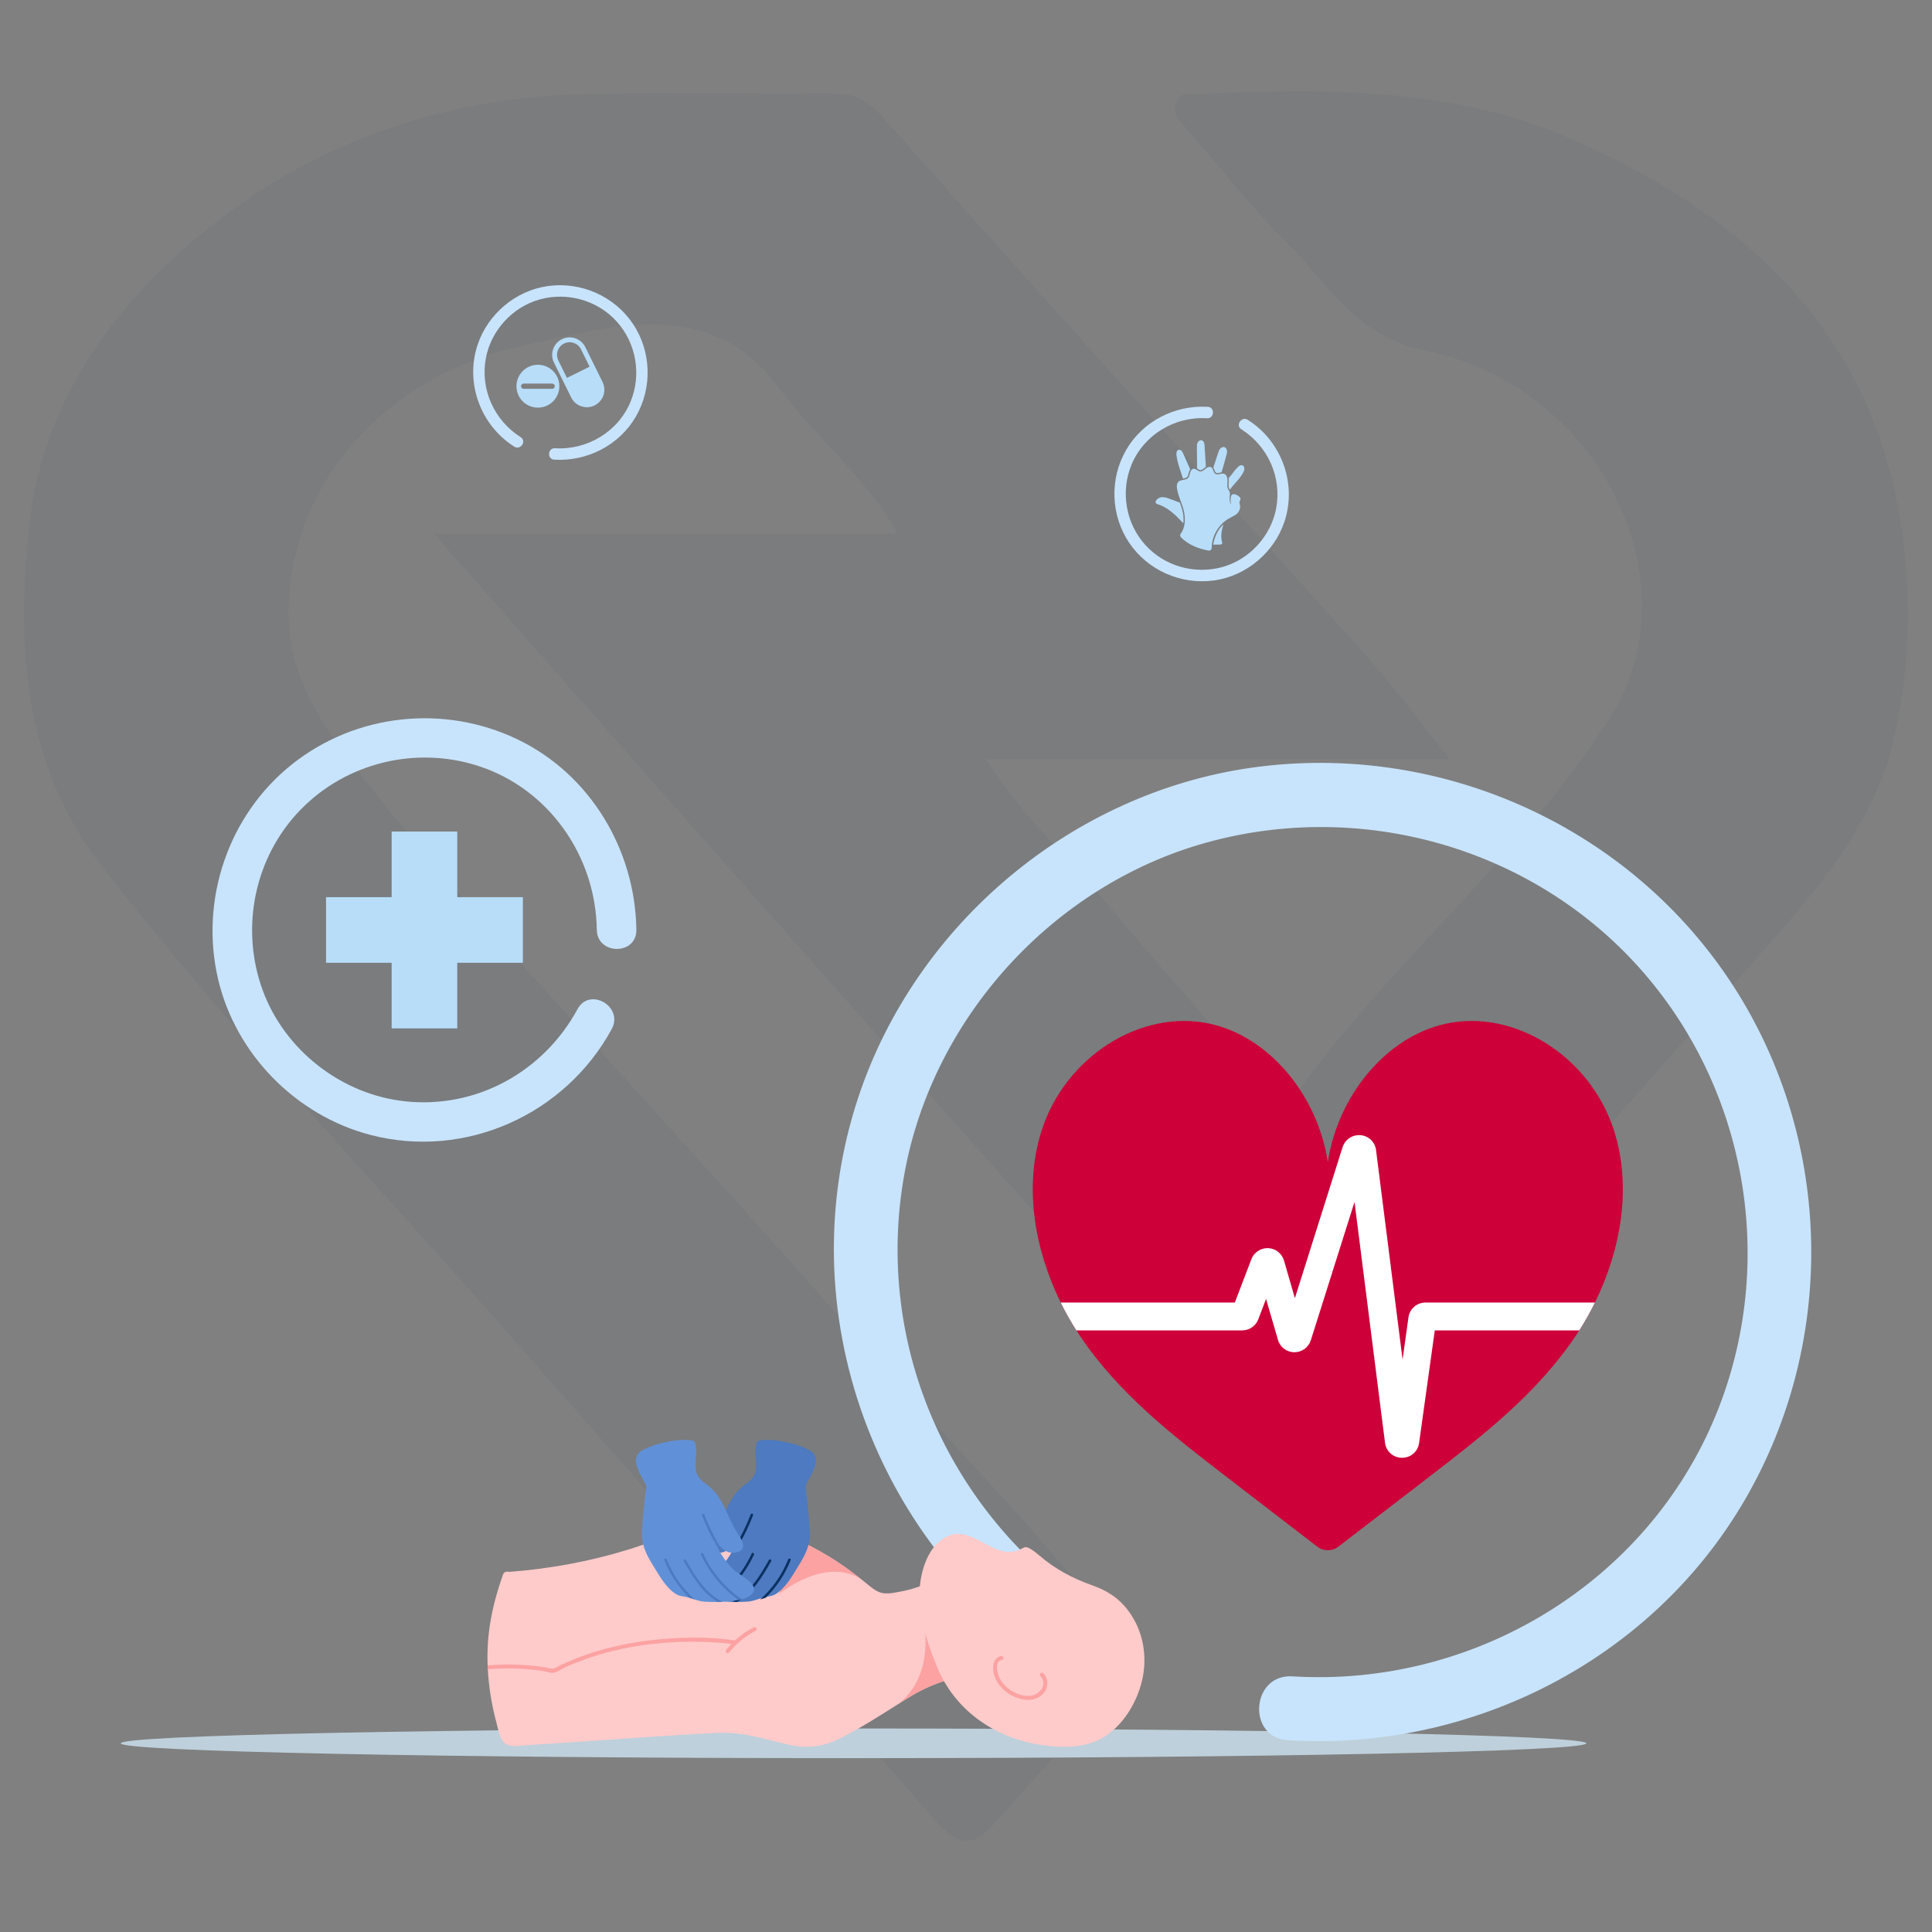 <?xml version="1.0" encoding="UTF-8"?>
<svg id="Layer_1" xmlns="http://www.w3.org/2000/svg" viewBox="0 0 2000 2000">
  <rect x="0" y="0" width="2000" height="2000" fill="#808080" stroke="none"/>
  <defs>
    <style>
      .cls-1 {
        fill: #b7ddf9;
      }

      .cls-2 {
        fill: #fff;
      }

      .cls-3 {
        fill: #6091d8;
      }

      .cls-4 {
        fill: #fca2a2;
      }

      .cls-5 {
        fill: #4d7ac0;
      }

      .cls-6 {
        fill: #c8e4fc;
      }

      .cls-7 {
        fill: #cd0039;
      }

      .cls-8 {
        fill: #bed0db;
      }

      .cls-9 {
        fill: #ffcaca;
      }

      .cls-10 {
        opacity: .05;
      }

      .cls-10, .cls-11 {
        fill: #0a3161;
      }
    </style>
  </defs>
  <path class="cls-10" d="M1500.752,785.673h-480.29c37.765,60.183,88.224,104.726,129.712,154.631,51.022,61.374,105.442,120.632,155.562,182.539,15.096,18.646,32.686,14.094,39.967,4.122,97.786-133.93,232.708-244.337,321.04-384.097,88.898-140.657-10.642-342.919-190.721-379.859-74.321-15.245-101.06-70.122-143.709-111.655-38.187-37.187-69.64-79.575-104.777-119.189-7.243-8.166-14.278-15.55-10.045-26.169,5.078-12.737,18.401-8.516,28.702-8.952,127.558-5.399,256.6-5.886,373.221,43.795,183.033,77.973,309.761,197.21,344.682,380.967,15.908,83.706,14.429,166.552-4.559,246.95-16.636,70.436-62.836,133.814-113.527,191.739-152.68,174.47-307.35,347.629-458.795,522.9-12.467,14.428-33.409,21.264-40.523,43.32-5.503,17.064-28.095,4.473-39.255-7.883-56.933-63.038-114.088-125.927-170.482-189.328-129.016-145.047-257.756-290.281-386.377-435.594-98.537-111.326-196.719-222.889-301.386-341.517h479.839c-33.407-60.159-85.782-100.814-122.465-150.698-71.53-97.274-175.223-63.853-267.678-43.211-149.314,33.337-244.286,153.022-239.97,284.764,1.689,51.545,27.307,97.035,58.488,138.074,78.224,102.954,167.197,199.733,254.576,296.447,97.087,107.46,195.387,214.748,290.339,323.453,84.459,96.692,177.996,187.745,253.674,290.557,15.773,21.428,14.147,36.695.838,52.33-42.014,49.353-86.686,96.986-129.502,145.833-22.101,25.215-39.954,16.279-57.328-3.47-42.858-48.714-85.441-97.61-128.21-146.383-111.386-127.023-222.294-254.368-334.357-380.938-135.517-153.06-277.243-302.194-401.804-462.234-82.45-105.934-88.156-228.233-75.479-351.204,10.369-100.578,58.349-188.802,134.07-263.474,119.295-117.642,269.792-182.593,452.301-185.173,81.052-1.146,162.147.209,243.214-.433,24.189-.192,37.801,6.325,54.219,24.876,165.095,186.552,333.205,371.082,499.706,556.697,29.147,32.493,54.762,67.383,87.091,107.469Z"/>
  <path class="cls-8" d="M125,1804.679c0,8.484,339.626,15.361,758.577,15.361s758.579-6.877,758.579-15.361-339.626-15.361-758.579-15.361-758.577,6.877-758.577,15.361Z"/>
  <path class="cls-7" d="M1651.087,1348.345c-4.923,10.001-10.37,19.662-16.257,28.868-1.022,1.604-2.057,3.206-3.106,4.781-40.118,60.249-96.537,103.956-151.906,146.543-31.422,24.172-62.83,48.346-94.253,72.505-6.497,4.994-15.533,4.994-22.031,0-31.422-24.159-62.83-48.333-94.253-72.505-55.368-42.587-111.787-86.294-151.905-146.543-1.05-1.575-2.086-3.177-3.106-4.781-5.887-9.206-11.335-18.867-16.244-28.868-27.01-54.83-38.387-119.972-19.676-178.193,24.628-76.59,103.148-126.2,174.576-110.297,61.596,13.704,111.347,74.662,121.617,143.322,10.286-68.661,60.036-129.619,121.632-143.322,71.427-15.903,149.948,33.707,174.574,110.297,18.712,58.221,7.335,123.362-19.662,178.193Z"/>
  <path class="cls-2" d="M1651.087,1348.345c-4.923,10.001-10.37,19.662-16.257,28.868h-149.536l-16.257,116.568c-1.191,8.866-8.611,15.306-17.59,15.306h-.127c-9.051-.028-16.442-6.553-17.563-15.576l-31.565-249.251-45.225,143.124c-2.355,7.448-9.193,12.456-17.094,12.456-8.002-.1-14.796-5.278-16.939-12.881l-12.327-42.317-8.029,21.122c-2.597,6.852-9.321,11.448-16.669,11.448h-171.638c-5.887-9.206-11.335-18.867-16.244-28.868h180.278l17.137-44.843c2.582-6.838,9.277-11.434,16.612-11.434h.753c7.646.326,14.228,5.476,16.37,12.824l11.278,38.97,49.397-156.36c2.383-7.462,9.193-12.441,16.939-12.441.553,0,1.077.029,1.645.071,8.413.738,15.024,7.136,16.044,15.491l27.465,216.821,6.1-43.75c1.191-8.752,8.781-15.348,17.619-15.348h175.426Z"/>
  <path class="cls-6" d="M1138.831,1671.428c-153.756-97.433-235.395-277.119-202.445-457.139,29.494-161.149,154.122-297.92,312.001-341.909,160.55-44.733,336.346,4.511,448.054,128.834,112.6,125.316,143.738,306.778,80.157,462.728-71.443,175.236-251.405,283.009-438.735,271.411-42.552-2.637-47.393,63.477-4.735,66.119,190.051,11.766,376.466-82.853,472.972-248.551,97.545-167.483,91.237-379.62-17.159-540.398-108.009-160.205-301.645-244.653-492.631-217.903-186.802,26.163-348.061,162.059-407.58,340.666-73.659,221.031,16.738,466.703,212.641,590.846,36.032,22.831,73.546-31.836,37.459-54.703h0Z"/>
  <g>
    <path class="cls-6" d="M1285.008,444.374c27.44,17.388,42.01,49.456,36.13,81.583-5.264,28.76-27.506,53.168-55.682,61.019-28.652,7.983-60.026-.805-79.962-22.992-20.095-22.364-25.652-54.749-14.305-82.581,12.75-31.274,44.867-50.507,78.299-48.437,7.594.47,8.458-11.329.845-11.8-33.917-2.1-67.186,14.786-84.409,44.358-17.409,29.89-16.283,67.749,3.062,96.442,19.276,28.591,53.833,43.662,87.918,38.888,33.338-4.669,62.116-28.922,72.739-60.797,13.146-39.446-2.987-83.29-37.949-105.445-6.43-4.075-13.125,5.682-6.685,9.763h0Z"/>
    <g>
      <path class="cls-1" d="M1224.95,541.785c.444-3.344.323-7.041-.394-10.943-.66-3.584-1.887-7.102-3.141-10.522-3.4-1.271-6.799-2.542-10.197-3.814-2.97-1.11-6.104-2.24-9.236-1.749-2.2.344-4.469,1.873-5.488,3.844-.649,1.254.039,2.79,1.395,3.188,9.388,2.767,17.217,9.517,23.966,16.694,1.031,1.094,2.051,2.209,3.095,3.301Z"/>
      <path class="cls-1" d="M1224.582,495.475s.005-.002.008-.002c1.691-.337,3.289-.655,4.186-1.477.925-.847,1.261-2.28,1.616-3.795.077-.328.153-.654.236-.972.333-1.302.833-2.398,1.466-3.253-2.376-5.4-4.749-10.801-7.121-16.202-.615-1.397-1.257-2.836-2.61-3.694-.686-.435-1.518-.615-2.302-.409-2.136.562-2.445,3.336-2.202,5.48.955,8.374,4.318,16.243,6.725,24.324Z"/>
      <path class="cls-1" d="M1239.248,484.356l.007.684c.239.149.474.301.702.448.89.577,1.73,1.122,2.548,1.213.127.014.256.018.386.011,1.299-.064,2.617-1.168,3.892-2.234l.274-.229c.362-.302.785-.625,1.251-.928-.439-7.189-.877-14.38-1.314-21.568-.072-1.195-.149-2.413-.59-3.527-.439-1.114-1.311-2.126-2.47-2.421-1.682-.426-3.429.809-4.18,2.374-.751,1.565-.748,3.371-.73,5.106.071,7.024.148,14.047.225,21.07Z"/>
      <path class="cls-1" d="M1258.794,489.349c.425.286.93.398,1.632.363.655-.032,1.383-.19,2.153-.355.628-.134,1.272-.273,1.929-.357,1.862-6.208,3.762-12.531,5.128-18.098.355-1.457.714-2.952.532-4.441-.18-1.488-1.018-2.992-2.415-3.535-1.581-.615-3.431.176-4.553,1.449-1.121,1.274-1.676,2.934-2.203,4.548-1.653,5.06-3.308,10.121-4.962,15.183.527.79.865,1.692,1.179,2.531.427,1.136.829,2.21,1.58,2.712Z"/>
      <path class="cls-1" d="M1288.005,483.854c-.238-.861-.783-1.624-1.579-2.027-1.701-.863-3.483.27-4.794,1.479-3.259,3.004-5.61,6.845-8.473,10.231-.394.467-.834.964-1.313,1.477.199,1.099.254,2.243.196,3.331-.024.435-.055.879-.087,1.325-.185,2.649-.36,5.15.974,6.901.077.103.16.201.248.296,4.35-6.2,10.645-11.293,13.971-18.167.729-1.505,1.321-3.162.856-4.846Z"/>
      <path class="cls-1" d="M1284.181,516.493c.008-1.273-1.061-2.276-2.116-2.987-1.609-1.085-2.666-1.677-4.527-1.942-.072-.012-.145-.022-.217-.028h-.003c-1.168-.11-2.374.559-2.819,1.797-1.005,2.794-.565,6.419-.262,8.14.033.179-.216.255-.293.091-1.376-2.94-1.173-6.81-.783-9.46.246-1.676-.241-3.361-1.275-4.704-.006-.007-.011-.015-.017-.022-1.898-2.492-1.323-5.976-1.157-9.105.165-3.129-.712-6.98-3.724-7.843-2.93-.839-6.403,1.724-8.936.027-2.279-1.527-1.946-5.471-4.358-6.778-1.872-1.015-4.148.233-5.783,1.594-1.635,1.363-3.437,2.988-5.554,2.752-2.493-.276-4.366-3.108-6.854-2.773-1.969.265-3.09,2.385-3.582,4.309-.495,1.923-.777,4.075-2.242,5.417-2.258,2.07-6.945,1.507-9.371,3.375-2.36,1.817-2.291,5.364-1.753,8.294,1.521,8.26,5.794,15.694,7.315,23.954,1.384,7.524.847,15.987-3.66,22.008-.806,1.077-.696,2.591.242,3.555,7.371,7.578,18.075,11.992,28.648,13.771,1.674.281,3.223-.988,3.236-2.684.103-12.437,7.233-24.689,18.164-30.698,1.313-.721,2.704-1.386,3.996-2.163,0,0,0,0,.002,0,1.523-.669,2.933-1.565,4.12-2.728,2.297-2.252,3.638-5.608,2.982-8.757-.224-1.076-.671-2.155-.476-3.237.2-1.105,1.051-2.051,1.058-3.174Z"/>
      <path class="cls-1" d="M1255.87,563.841l7.845-.134c1.055-.018,1.8-1.039,1.498-2.05-2.757-9.225,1.467-18.824,1.467-18.824-8.843,7.047-10.811,21.008-10.811,21.008Z"/>
    </g>
  </g>
  <g>
    <path class="cls-9" d="M1024.203,1731.024c-3.409.344-6.735.742-10.02,1.168-27.229,3.642-50.54,10.597-74.718,25.772-3.326,2.103-6.666,4.22-9.993,6.323-1.017.646-2.02,1.278-3.038,1.924-18.295,11.601-36.685,23.174-55.97,32.988-17.566,8.948-34.514,11.367-53.743,6.969-25.359-5.745-47.049-13.539-73.659-12.302-52.245,2.419-104.476,6.68-156.666,10.061-13.621.866-27.215,1.759-40.795,2.625-6.584.426-16.247,2.818-22.212-1.375-6.24-4.371-7.505-14.652-9.319-21.277-2.611-9.553-4.687-19.284-6.24-29.085-1.443-9.223-2.392-18.102-2.859-26.734-.096-1.361-.151-2.708-.193-4.055-1.21-32.026,4.316-61.083,15.903-93.988.976-2.845,3.904-3.574,6.117-2.804,41.689-3.147,82.882-10.652,122.908-22.899,36.122-11.078,69.797-28.191,108.448-27.16,20.714.577,40.974,5.869,60.272,13.814,14.24,5.856,27.957,13.154,40.919,21.057,11.395,6.941,22.129,14.776,32.562,23.064,2.886,2.268,5.732,4.577,8.577,6.914,10.116,8.316,15.449,8.549,28.287,6.24,10.446-1.883,20.37-4.371,29.95-8.907.715-1.855,2.515-3.381,5.031-2.969,7.56,1.21,13.484,7.518,18.405,15.01.838,1.278,1.636,2.584,2.405,3.904,4.013,6.79,7.312,13.979,10.281,19.009,6.309,10.597,12.247,17.965,17.923,25.634,5.196,6.983,10.171,14.226,15.037,24.356,1.498,3.106-.096,6.35-3.601,6.721Z"/>
    <path class="cls-4" d="M782.339,1688.129c-10.789,5.595-20.029,13.145-27.639,22.605-1.666,2.077-4.653-.775-2.987-2.839,1.706-2.119,3.511-4.145,5.386-6.09-7.947-1.09-16.003-1.587-24-1.92-42.985-1.809-86.867,3.335-127.499,17.815-6.99,2.501-13.891,5.262-20.646,8.348-3.71,1.703-8.523,5.469-12.589,5.641-3.296.139-7.378-1.421-10.635-1.902-18.729-2.782-37.87-3.41-56.76-1.706-.09-1.359-.151-2.705-.185-4.051,19.891-1.784,39.997-1.072,59.751,2.029,2.333.367,4.884,1.209,7.237,1.287,2.877.106,4.752-1.839,7.7-3.248,11.316-5.389,23.011-9.948,34.96-13.703,22.861-7.181,46.593-11.51,70.451-13.574,24.901-2.131,50.836-2.529,75.641,1.309.096.011.18.037.263.062,5.804-5.345,12.274-9.882,19.385-13.568,2.348-1.215,4.527,2.291,2.165,3.506Z"/>
    <path class="cls-4" d="M1014.183,1732.192c-27.229,3.642-50.54,10.597-74.718,25.772-3.326,2.103-6.666,4.22-9.993,6.323,46.376-35.586,22.569-105.919,22.569-105.919,13.498-5.058,24.15-5.608,32.521-3.065,4.013,6.79,7.312,13.979,10.281,19.009,6.309,10.597,12.247,17.965,17.923,25.634,1.677,11.45,1.773,23.05,1.416,32.246Z"/>
    <g>
      <path class="cls-9" d="M1182.14,1740.147c-5.626,23.32-20.347,47.523-41.742,59.397-19.709,10.968-44.8,9.874-66.368,6.189-46.089-7.902-85.776-36.082-103.784-79.716-10.115-24.576-19.453-52.255-18.335-79.148.855-20.143,8.665-47.178,28.711-56.47,26.594-12.331,48.335,25.446,74.545,13.991,5.194-2.266,5.916-4.48,11.772-.867,3.049,1.876,6.012,4.141,8.906,6.643,15.907,13.752,34.592,23.824,54.424,30.811,14.716,5.184,27.809,12.675,38.506,27.468,14.966,20.663,19.302,47.037,13.364,71.702Z"/>
      <path class="cls-4" d="M1080.082,1732.198c-1.814-1.931-4.969.725-3.15,2.662,7.18,7.646,1.141,17.663-7.708,20.094-7.246,1.991-15.383-.591-21.615-4.374-5.158-3.131-9.696-7.525-12.526-12.894-2.373-4.502-6.362-17.745,2.072-19.355,2.605-.497,1.841-4.55-.774-4.051-8.783,1.677-9.296,12.445-7.299,19.473,2.652,9.338,9.9,16.939,18.338,21.428,9.133,4.858,21.155,6.908,29.99.299,7.541-5.641,9.278-16.248,2.672-23.282Z"/>
    </g>
    <path class="cls-4" d="M891.907,1635.112c-37.62-24.521-85.164,14.831-85.164,14.831l11.683-58.952c14.24,5.856,27.957,13.154,40.919,21.057,11.395,6.941,22.129,14.776,32.562,23.064Z"/>
    <path class="cls-5" d="M722.236,1645.131c.052,5.568,7.302,8.985,12.628,10.425,1.006.277,1.943.486,2.758.624.243.035.468.087.694.121,5.949.989,11.205,1.579,16.478,1.873h.017c1.683.087,3.382.139,5.1.156h.017c4.111.087,8.326-.017,12.992-.26,4.267-.226,7.389-1.162,10.72-2.272,1.787-.59,3.625-1.232,5.741-1.839.191-.052.399-.121.607-.174,4.926-1.37,9.089-1.058,13.477-3.851,10.009-6.418,17.068-19.149,23.087-28.95,6.73-10.91,12.125-20.832,11.708-33.945-.486-16.253-2.793-32.609-4.423-48.793.087-.139.156-.243.208-.364,4.892-10.615,18.404-28.204,3.937-36.512-12.263-7.042-37.795-12.853-52.106-10.061-1.318.26-2.359,1.475-2.723,2.706-2.342,7.909,0,16.808-.468,24.977-.694,12.662-8.569,14.605-16.582,22.15-12.818,12.09-16.444,30.06-25.828,44.56-4.527,6.973-13.079,18.421.78,21.422,7.511,1.63,12.818-2.498,17.658-7.667,1.509-1.631,2.966-3.348,4.44-5.03-.746,2.029-1.561,4.024-2.463,5.967v.017c-4.163,9.124-9.87,17.415-17.293,24.579-4.77,4.562-21.214,12.28-21.162,20.138Z"/>
    <g>
      <path class="cls-11" d="M786.912,1655.799c1.787-.59,3.625-1.232,5.741-1.839,11.292-11.101,19.947-24.197,25.827-39.044.624-1.561-1.908-2.22-2.515-.694-6.366,16.062-16.183,30.059-29.054,41.577Z"/>
      <path class="cls-11" d="M758.084,1658.175c1.683.087,3.382.139,5.1.156h.017c16.131-9.661,25.914-26.018,35.09-42.202.815-1.474-1.422-2.775-2.255-1.318-9.644,17.033-19.947,34.309-37.952,43.364Z"/>
      <path class="cls-11" d="M738.137,1655.556c1.006.277,1.943.486,2.758.624.243.035.468.087.694.121,16.825-12.003,30.094-27.943,38.889-46.867.711-1.509-1.527-2.827-2.238-1.301-8.985,19.288-22.636,35.472-40.103,47.422Z"/>
      <path class="cls-11" d="M766.427,1594.43c-.746,2.029-1.561,4.024-2.463,5.967.174-.087.33-.243.451-.451,5.949-10.043,10.98-20.519,15.143-31.43.607-1.561-1.908-2.238-2.498-.677-4.093,10.702-9.054,20.936-14.9,30.805-.174.295-.208.572-.174.815,1.509-1.631,2.966-3.348,4.44-5.03Z"/>
    </g>
    <path class="cls-3" d="M780.615,1645.131c-.052,5.568-7.302,8.985-12.627,10.425-1.006.277-1.943.486-2.758.624-.243.035-.468.087-.694.121-5.95.989-11.205,1.579-16.478,1.873h-.017c-1.683.087-3.382.139-5.1.156h-.017c-4.111.087-8.326-.017-12.992-.26-4.267-.226-7.389-1.162-10.72-2.272-1.786-.59-3.625-1.232-5.741-1.839-.191-.052-.399-.121-.607-.174-4.926-1.37-9.089-1.058-13.477-3.851-10.008-6.418-17.068-19.149-23.087-28.95-6.73-10.91-12.124-20.832-11.708-33.945.486-16.253,2.793-32.609,4.423-48.793-.087-.139-.156-.243-.208-.364-4.891-10.615-18.403-28.204-3.937-36.512,12.263-7.042,37.796-12.853,52.106-10.061,1.318.26,2.359,1.475,2.723,2.706,2.342,7.909,0,16.808.469,24.977.694,12.662,8.568,14.605,16.582,22.15,12.818,12.09,16.443,30.06,25.827,44.56,4.527,6.973,13.078,18.421-.781,21.422-7.511,1.63-12.818-2.498-17.658-7.667-1.509-1.631-2.966-3.348-4.44-5.03.746,2.029,1.561,4.024,2.463,5.967v.017c4.163,9.124,9.87,17.415,17.294,24.579,4.77,4.562,21.214,12.28,21.161,20.138Z"/>
    <g>
      <path class="cls-5" d="M719.212,1655.799c-1.786-.59-3.625-1.232-5.741-1.839-11.292-11.101-19.947-24.197-25.827-39.044-.624-1.561,1.908-2.22,2.515-.694,6.366,16.062,16.183,30.059,29.053,41.577Z"/>
      <path class="cls-5" d="M748.04,1658.175c-1.683.087-3.382.139-5.1.156h-.017c-16.131-9.661-25.914-26.018-35.09-42.202-.815-1.474,1.422-2.775,2.255-1.318,9.644,17.033,19.947,34.309,37.952,43.364Z"/>
      <path class="cls-5" d="M767.988,1655.556c-1.006.277-1.943.486-2.758.624-.243.035-.468.087-.694.121-16.825-12.003-30.094-27.943-38.888-46.867-.711-1.509,1.526-2.827,2.237-1.301,8.985,19.288,22.636,35.472,40.103,47.422Z"/>
      <path class="cls-5" d="M739.697,1594.43c.746,2.029,1.561,4.024,2.463,5.967-.173-.087-.329-.243-.451-.451-5.949-10.043-10.98-20.519-15.142-31.43-.607-1.561,1.908-2.238,2.498-.677,4.094,10.702,9.054,20.936,14.9,30.805.173.295.208.572.173.815-1.509-1.631-2.966-3.348-4.44-5.03Z"/>
    </g>
  </g>
  <g>
    <path class="cls-6" d="M539.039,452.606c-27.44-17.388-42.01-49.456-36.129-81.583,5.264-28.759,27.505-53.168,55.681-61.019,28.652-7.983,60.026.805,79.962,22.992,20.095,22.364,25.652,54.749,14.305,82.581-12.75,31.273-44.867,50.507-78.299,48.437-7.594-.47-8.458,11.329-.845,11.8,33.917,2.1,67.186-14.786,84.409-44.358,17.408-29.89,16.282-67.749-3.062-96.442-19.276-28.591-53.833-43.662-87.917-38.888-33.338,4.669-62.117,28.922-72.739,60.797-13.145,39.446,2.987,83.29,37.949,105.445,6.431,4.075,13.125-5.682,6.685-9.763h0Z"/>
    <g>
      <path class="cls-1" d="M556.839,377.605c-12.258,0-22.2,9.931-22.2,22.194s9.942,22.2,22.2,22.2,22.2-9.936,22.2-22.2-9.937-22.194-22.2-22.194ZM574.319,399.799c0,.746-.304,1.432-.794,1.916-.495.495-1.17.794-1.922.794h-29.528c-1.492,0-2.709-1.211-2.709-2.709,0-.74.298-1.426.794-1.916.489-.489,1.17-.794,1.916-.794h29.528c1.498,0,2.715,1.212,2.715,2.709Z"/>
      <path class="cls-1" d="M623.755,395.425l-17.813-36.087c-2.214-4.482-6.033-7.639-10.426-9.137-4.386-1.48-9.351-1.295-13.827.919-8.97,4.422-12.652,15.289-8.223,24.253l17.82,36.087c4.428,8.97,15.283,12.646,24.253,8.218,8.97-4.422,12.646-15.289,8.217-24.253ZM586.887,391.188l-8.916-18.041c-3.193-6.463-.525-14.323,5.944-17.515,6.463-3.193,14.323-.531,17.515,5.932l8.91,18.047-23.453,11.577Z"/>
    </g>
  </g>
  <g>
    <path class="cls-6" d="M597.886,1044.596c-35.238,64.82-104.559,103.4-178.595,95.47-65.486-7.014-124.268-52.572-147.144-114.388-23.814-64.353-9.022-138.165,38.992-187.473,47.318-48.593,118.981-66.147,183.515-45.462,73.564,23.581,122.078,93.461,123.163,169.802.374,26.329,41.326,26.405,40.951,0-1.175-82.762-47.635-160.9-123.026-197.14-76.13-36.596-167.493-26.766-233.621,25.938-65.696,52.359-95.364,139.799-76.537,221.504,17.979,78.026,80.613,141.927,158.013,162.057,98.193,25.537,201.495-21.054,249.651-109.638,12.591-23.161-22.755-43.857-35.36-20.669h0Z"/>
    <polygon class="cls-1" points="541.274 928.736 473.355 928.736 473.355 860.817 405.42 860.817 405.42 928.736 337.5 928.736 337.5 996.671 405.42 996.671 405.42 1064.591 473.355 1064.591 473.355 996.671 541.274 996.671 541.274 928.736"/>
  </g>
</svg>